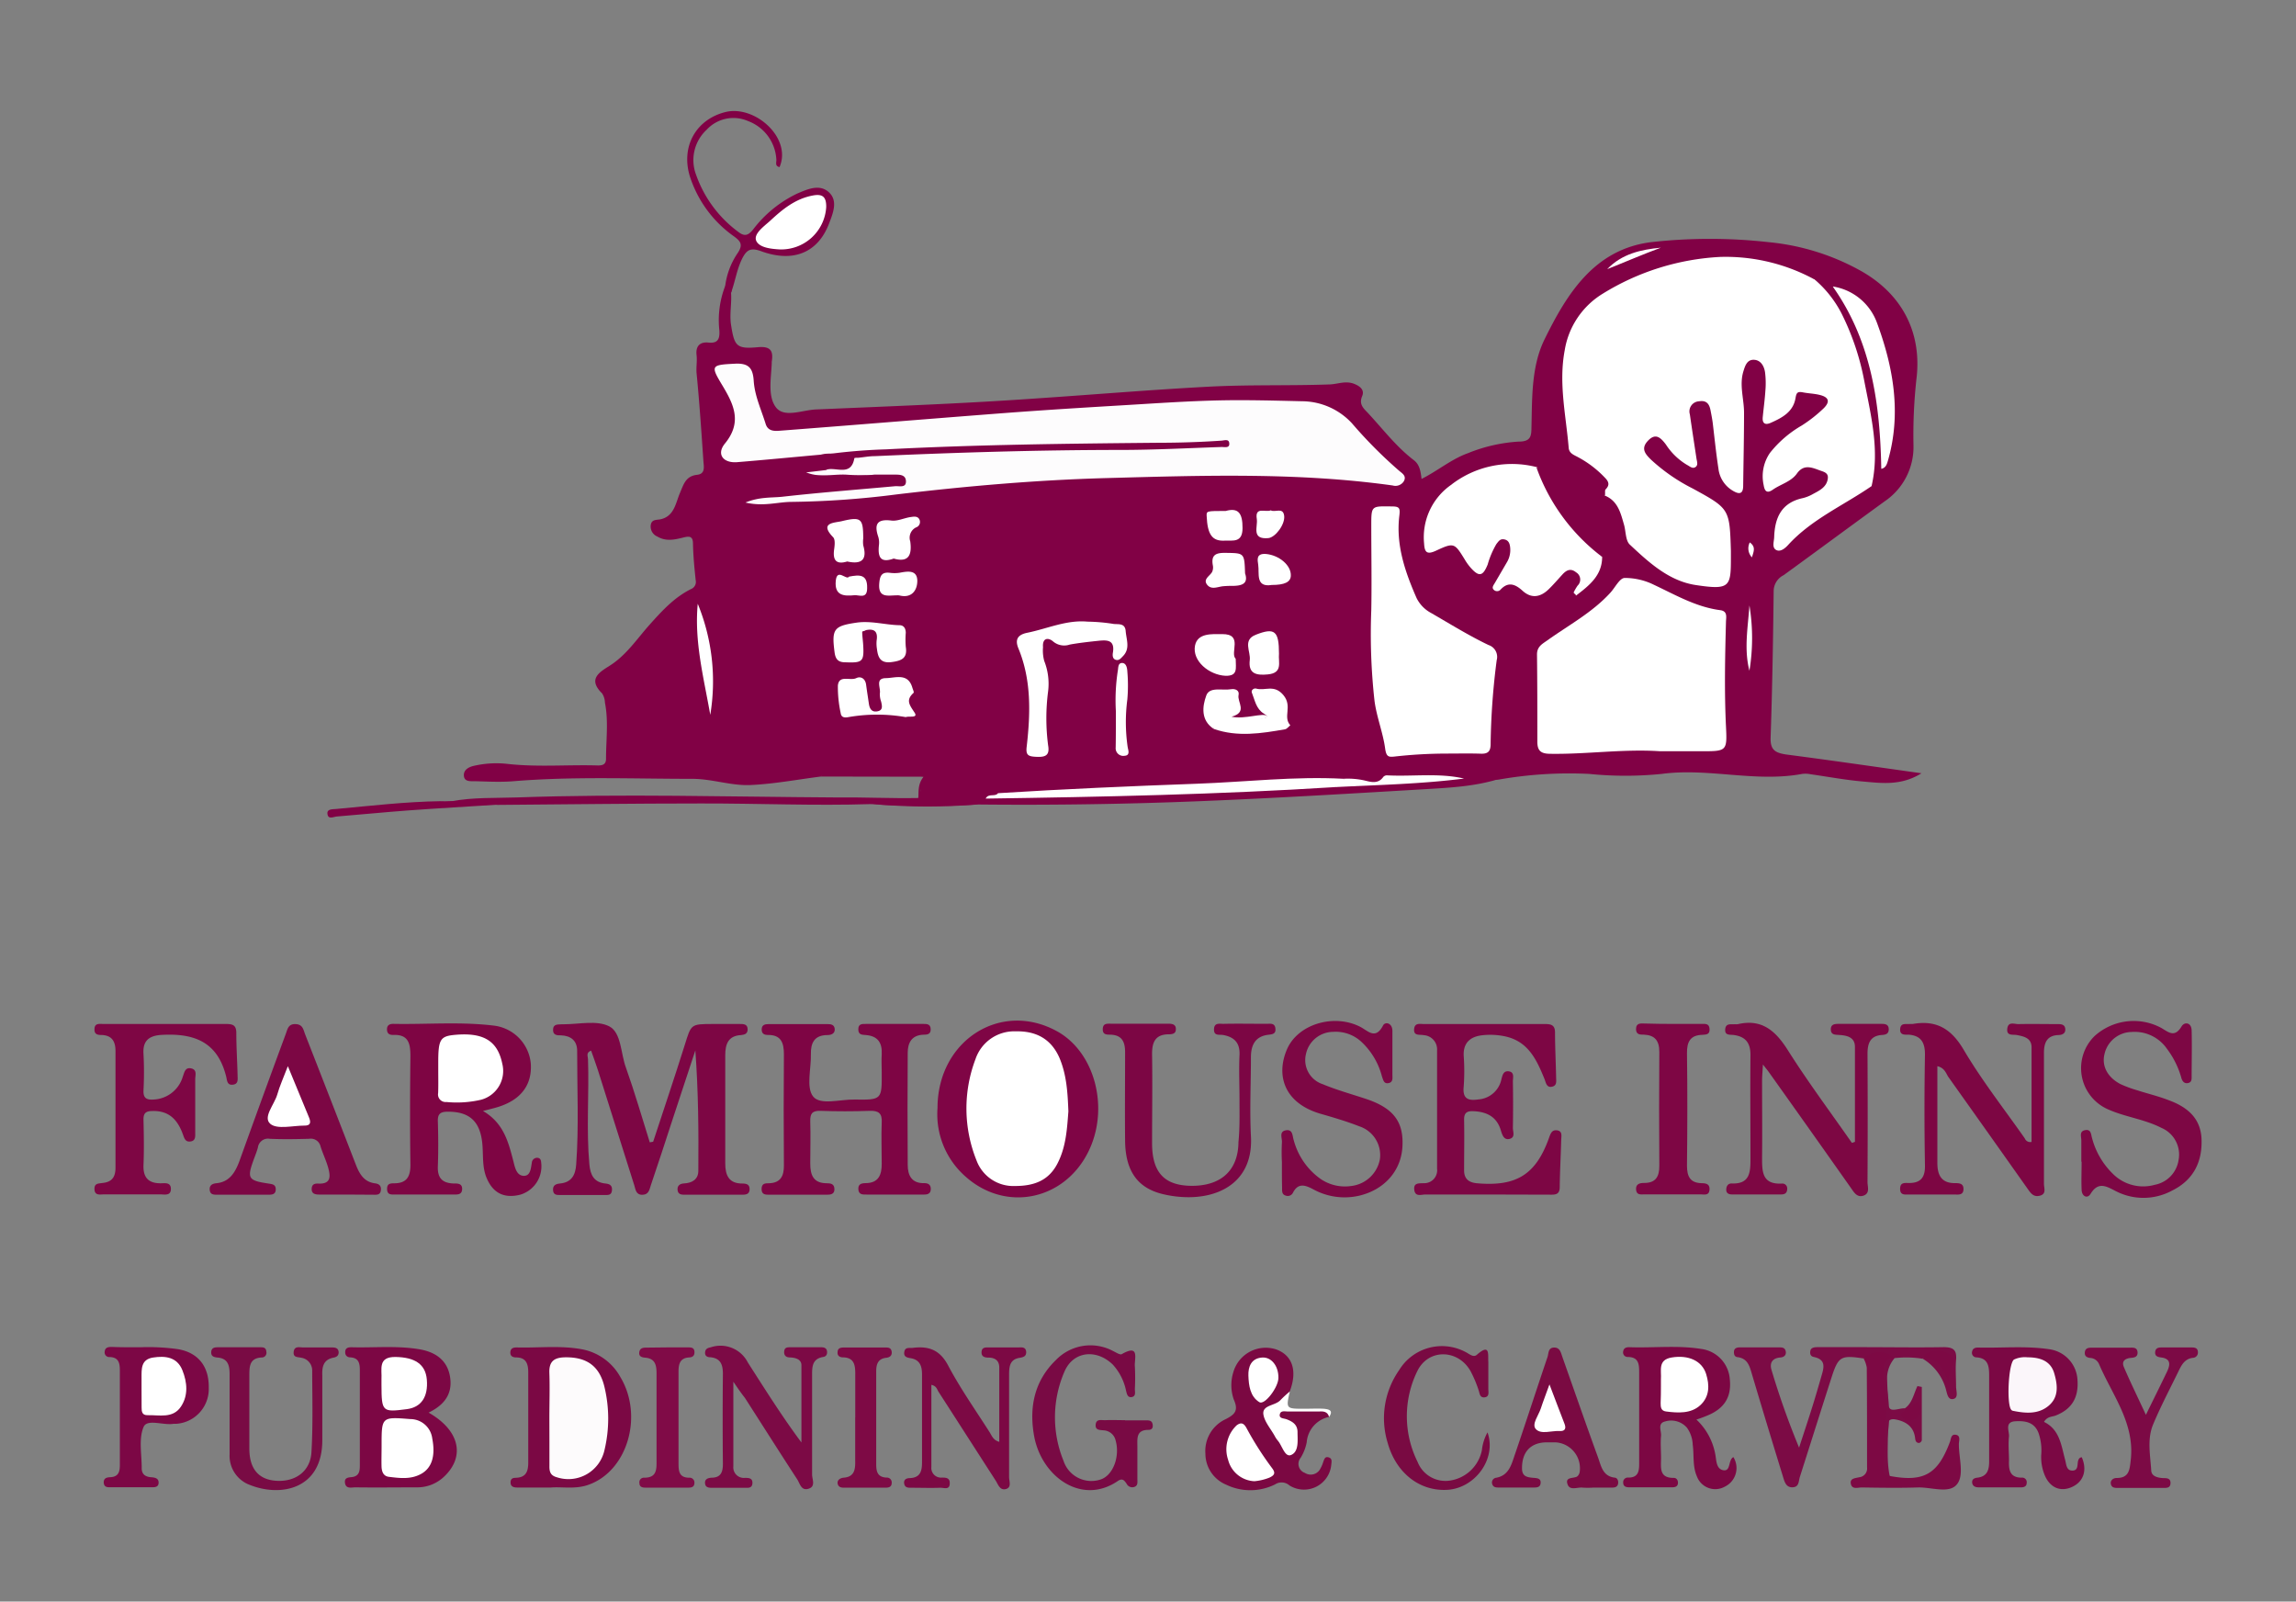 <svg id="Layer_1" data-name="Layer 1" xmlns="http://www.w3.org/2000/svg" viewBox="0 0 400 278.97">
  <rect x="0" y="0" width="400" height="278.97" fill="#808080" stroke="none"/>
  <defs>
    <style>
      .cls-1 {
        fill: #810145;
      }

      .cls-2 {
        fill: #7d0644;
      }

      .cls-3 {
        fill: #7e0544;
      }

      .cls-4 {
        fill: #7e0543;
      }

      .cls-5 {
        fill: #7d0643;
      }

      .cls-6 {
        fill: #7d0743;
      }

      .cls-7 {
        fill: #7e0644;
      }

      .cls-8 {
        fill: #7f0545;
      }

      .cls-9 {
        fill: #7d0744;
      }

      .cls-10 {
        fill: #7c0744;
      }

      .cls-11 {
        fill: #7c0644;
      }

      .cls-12 {
        fill: #7c0743;
      }

      .cls-13 {
        fill: #7b0844;
      }

      .cls-14 {
        fill: #7b0842;
      }

      .cls-15 {
        fill: #7c0a45;
      }

      .cls-16 {
        fill: #7c0944;
      }

      .cls-17 {
        fill: #7c0b45;
      }

      .cls-18 {
        fill: #790a44;
      }

      .cls-19 {
        fill: #7c0745;
      }

      .cls-20 {
        fill: #790b44;
      }

      .cls-21 {
        fill: #7a0a42;
      }

      .cls-22 {
        fill: #790a42;
      }

      .cls-23 {
        fill: #7d0944;
      }

      .cls-24 {
        fill: #800b47;
      }

      .cls-25 {
        fill: #7e0a45;
      }

      .cls-26 {
        fill: #fff;
      }

      .cls-27 {
        fill: #fdfcfd;
      }

      .cls-28 {
        fill: #fbf6fa;
      }

      .cls-29 {
        fill: #fdfbfc;
      }
    </style>
  </defs>
  <g>
    <path class="cls-1" d="M143,135.26c-4.1.52-8.18,1.3-12.3,1.48-3.37.14-6.69-1.09-10.13-1.08-10.36,0-20.71-.44-31.06.41-2.27.19-4.57.06-6.85,0-.77,0-1.83.11-1.85-1.06,0-.95.85-1.39,1.64-1.59a17.45,17.45,0,0,1,6.07-.35c5.21.57,10.44.1,15.65.26.87,0,1.42-.21,1.41-1.2,0-3.25.45-6.5-.19-9.74a3.16,3.16,0,0,0-.49-1.61c-2.53-2.48-.54-3.66,1.34-4.84,2.89-1.83,4.73-4.67,6.95-7.15s4.28-4.72,7.18-6.18a1.33,1.33,0,0,0,.83-1.54c-.22-2.1-.43-4.21-.47-6.33,0-1.38-.62-1.38-1.7-1.11-1.49.37-3,.72-4.5-.17a1.89,1.89,0,0,1-1.16-2c.15-1,.94-.87,1.66-1,2.45-.51,2.68-2.86,3.43-4.6.65-1.52,1-2.94,3-3.16,1.43-.16,1.16-1.38,1.09-2.3-.35-5.12-.69-10.24-1.19-15.34-.1-1.07.11-2.1,0-3.15-.2-1.54.49-2.4,2.07-2.24s2-.56,1.89-2.14a16.49,16.49,0,0,1,1-7.67c.23-.34.57-.73.94-.4s.26,1,.1,1.55c.14,1.86-.29,3.69,0,5.59.58,3.66.92,4.22,4.63,3.88,2.24-.21,2.77.59,2.46,2.53a1.94,1.94,0,0,0,0,.24c-.1,2.62-.73,5.71.7,7.66s4.6.51,7,.41c12.61-.54,25.22-1,37.81-1.88,10.23-.68,20.44-1.55,30.69-2.09,7-.37,14-.14,21-.39,1.42-.05,2.76-.69,4.27-.1,1.12.44,1.82,1.12,1.39,2.14-.59,1.42.2,2.09,1,2.93,2.61,2.8,4.93,5.88,8,8.22,1,.77,1.18,1.88,1.35,3.27,2.85-1.43,5.2-3.46,8.12-4.5a27.83,27.83,0,0,1,8.77-2c2.22,0,2.23-1,2.26-2.64.11-5.13,0-10.49,2.24-15.1,3.92-8,8.7-15.75,18.59-17a91.66,91.66,0,0,1,20.48,0,40.89,40.89,0,0,1,15.54,4.71c7.52,4,11.27,10.83,10.2,19.25a89.69,89.69,0,0,0-.5,11.46,11.43,11.43,0,0,1-5.06,9.75c-5.86,4.26-11.7,8.57-17.57,12.84A3.11,3.11,0,0,0,309,103c-.1,8.47-.24,17-.53,25.42-.08,2.16.73,2.7,2.71,3,7.7,1,15.38,2.12,23.57,3.27-3.61,2.24-7,1.71-10.37,1.42-3-.27-6-.83-8.94-1.25a4.49,4.49,0,0,0-1.46-.06c-8.16,1.52-16.32-1.09-24.48,0a62.91,62.91,0,0,1-12.65,0,70.88,70.88,0,0,0-15.8,1c-2.12,0-4.15,1.06-6.32.55-4.84-.55-9.68-.91-14.46.33-2.15.56-4.19-.6-6.3-.23-11.88-.43-23.7.92-35.56,1.22a135.85,135.85,0,0,0-15.3.82,69.5,69.5,0,0,1-9.18.41,14.06,14.06,0,0,0-5.45,1c-2.23.79-4.67.28-7,.25-.76,0-1.09-.49-1.14-1.28a4.1,4.1,0,0,1,1.16-3.44,12.22,12.22,0,0,0-4.43-.35c-3.9,0-7.81,0-11.72,0C144.57,134.94,143.71,134.58,143,135.26Z"/>
    <path class="cls-2" d="M113.79,198.87c1.84-5.62,3.74-11.23,5.51-16.87,1.13-3.61,1-3.63,4.91-3.64h4.65c.67,0,1.38,0,1.39.93,0,.74-.47.93-1.12,1-2.27.11-2.78,1.58-2.78,3.52q0,9.42,0,18.84c0,2.11.67,3.52,3,3.5.77,0,1.29.2,1.24,1.08s-.8.87-1.43.87h-9.79c-.58,0-1.21,0-1.32-.76s.33-1.17,1.13-1.21c1.39-.07,2.47-.7,2.48-2.17.06-7,0-13.93-.52-21q-2,6.06-4,12.13c-1.24,3.79-2.46,7.58-3.75,11.35-.24.69-.32,1.65-1.47,1.67s-1.19-.93-1.42-1.66c-2.12-6.68-4.21-13.36-6.32-20-.37-1.15-.79-2.29-1.2-3.45-.94.35-.55,1-.54,1.48.21,6.11-.32,12.23.24,18.34.17,1.88.83,3.14,2.82,3.33.81.08,1.2.4,1.11,1.23s-.68.77-1.27.77H97.58c-.59,0-1.16,0-1.23-.82s.42-1.11,1.17-1.18c2-.18,2.73-1.41,2.86-3.3.48-6.6.16-13.2.17-19.8,0-1.78-1.08-2.64-2.81-2.71-.66,0-1.39,0-1.39-.93,0-1.13.88-.93,1.59-1h.24c2.69,0,5.79-.74,7.94.35s2,4.72,2.93,7.21c1.52,4.27,2.78,8.64,4.15,13Z"/>
    <path class="cls-3" d="M155.88,208.07H151c-.65,0-1.38.06-1.46-.87s.49-1.11,1.24-1.12c2.29,0,2.85-1.46,2.83-3.43,0-2.36-.1-4.74,0-7.09.1-1.67-.56-2.12-2.11-2.07q-4.29.15-8.57,0c-1.46-.05-1.81.52-1.77,1.85.08,2.45,0,4.9,0,7.34,0,2,.55,3.4,2.83,3.42.71,0,1.35.08,1.38,1s-.67,1-1.34,1l-10,0c-.67,0-1.36,0-1.35-1s.63-1,1.34-1c2-.08,2.56-1.3,2.55-3.12q-.08-9.68,0-19.34c0-2-.49-3.4-2.8-3.37-.69,0-1.09-.26-1.07-1s.55-.89,1.17-.89h10.28c.6,0,1.19.07,1.27.83s-.53,1.08-1.26,1.08c-2.25,0-2.94,1.33-2.89,3.34.06,2.52-.86,5.79.39,7.36s4.72.48,7.22.53c4.76.08,4.76,0,4.73-4.72,0-1.06-.07-2.12,0-3.18.1-2-.69-3.15-2.71-3.33-.68-.06-1.37,0-1.37-1s.69-.94,1.38-.94h9.79c.64,0,1.4-.07,1.44.88s-.62,1-1.31,1c-2,.09-2.68,1.4-2.69,3.12q-.07,9.8,0,19.58c0,1.78.69,3.22,2.88,3.15.66,0,1.13.24,1.14,1,0,.93-.65,1-1.34,1Z"/>
    <path class="cls-4" d="M84.14,193.51c3.61,2.1,4.43,5.42,5.29,8.72.28,1.09.53,2.55,1.84,2.58,1.15,0,1.21-1.3,1.38-2.27a.92.92,0,0,1,1-.87c.64.07.61.63.66,1.12a5.14,5.14,0,0,1-3.74,5.32c-2.75.66-4.65-.3-5.75-2.83-.88-2-.58-4.17-.81-6.26-.42-3.76-2.28-5.4-6-5.38-1.21,0-1.78.32-1.73,1.66.08,2.61.1,5.23,0,7.84-.08,2,.73,2.91,2.67,3,.74,0,1.6-.05,1.56,1s-.94.92-1.64.92q-5,0-10,0c-.64,0-1.38.12-1.43-.87s.48-1.08,1.23-1.08c2.25,0,2.86-1.24,2.83-3.33-.09-6.28-.07-12.56,0-18.85,0-2.15-.33-3.78-3-3.66-.69,0-1.08-.25-1.08-1s.52-.94,1.14-.93c5.79.11,11.6-.4,17.36.29a7.33,7.33,0,0,1,6.55,6.59c.26,3.69-1.65,6.29-5.59,7.56C86.18,193,85.4,193.19,84.14,193.51Z"/>
    <path class="cls-2" d="M258.87,208.06c-3.51,0-7,0-10.54,0-.71,0-1.78.47-1.94-.81s.84-1.11,1.63-1.16a2.25,2.25,0,0,0,2.34-2.54c0-6.86,0-13.72,0-20.58a2.48,2.48,0,0,0-2.31-2.66c-.73-.16-1.84.2-1.68-1.14.14-1.08,1.09-.79,1.76-.8,7,0,14,0,21.07,0,1,0,1.7.16,1.71,1.44,0,2.61.14,5.22.19,7.82,0,.63.19,1.43-.66,1.64-1,.26-1.11-.68-1.37-1.34-1.38-3.38-2.86-6.62-7-7.44a12.45,12.45,0,0,0-3.89-.16c-2,.24-3.28,1.28-3.18,3.55a37.28,37.28,0,0,1,0,5.39c-.22,2.14.78,2.49,2.56,2.23a4.41,4.41,0,0,0,4-3.47c.18-.69.33-1.58,1.33-1.42s.67,1.15.68,1.79q.07,4,0,8.08c0,.66.45,1.62-.55,1.89s-1.3-.66-1.54-1.45c-.7-2.4-2.45-3.27-4.8-3.37-1.14-.05-1.63.3-1.61,1.5.06,2.94,0,5.87,0,8.81,0,1.5.83,2.13,2.31,2.25,6.81.58,10.21-1.53,12.49-7.93.28-.78.5-1.43,1.43-1.29s.71,1,.69,1.58c-.07,2.76-.23,5.53-.26,8.3,0,1.37-.84,1.33-1.79,1.32Z"/>
    <path class="cls-5" d="M337.52,185.71c0,5.76,0,11.3,0,16.85,0,2.07.67,3.51,3,3.52.76,0,1.59,0,1.55,1.09s-1,.89-1.66.89h-7.83c-.71,0-1.56.17-1.55-1s.84-1,1.56-1c2.05,0,2.81-1,2.77-3.06q-.17-9.66,0-19.33c0-2.11-.7-3.27-2.82-3.45-.72,0-1.59.11-1.5-1s1-.79,1.68-.86c.16,0,.33,0,.49,0,4.06-.71,6.68.75,8.87,4.45,3.18,5.39,7.08,10.35,10.68,15.49a1,1,0,0,0,1.17.6c0-5.47,0-11,0-16.47,0-1.61-1.3-1.9-2.53-2.14-.74-.14-1.85.2-1.7-1.11s1.24-.79,1.95-.8c2.29-.05,4.57,0,6.86,0,.59,0,1.2.06,1.29.8s-.41,1.09-1.2,1.11c-2,.07-2.52,1.35-2.51,3.15q0,11.39,0,22.77c0,.72.47,1.74-.68,2.05s-1.62-.43-2.17-1.2q-6.92-9.79-13.86-19.55C339,186.86,338.73,186,337.52,185.71Z"/>
    <path class="cls-6" d="M323.16,198.89c0-5.51,0-11,0-16.54,0-1.72-1.42-2-2.79-2.08-.66-.05-1.38,0-1.41-.93s.66-1,1.35-1h7.35c.65,0,1.37,0,1.39.93,0,.75-.44.94-1.1,1-2.15.11-2.61,1.47-2.6,3.35q.06,11.13,0,22.27c0,.82.47,1.95-.68,2.36s-1.69-.59-2.26-1.4q-7.12-10.1-14.28-20.15c-.22-.31-.47-.6-1-1.28-.07,1.2-.14,2-.15,2.72,0,4.49.05,9,0,13.47,0,2.48,0,4.72,3.44,4.55a.84.84,0,0,1,.94.89c0,.71-.36,1-1.05,1l-8.57,0c-.54,0-1-.19-1-.81s.28-1.13,1-1.1c3.14.11,3.22-2,3.22-4.28,0-6-.06-12.08,0-18.12,0-2.15-.92-3.19-2.91-3.46-.72-.09-1.58.1-1.49-1s1-.82,1.68-.88a4,4,0,0,0,.49,0c4.24-1,6.64,1.18,8.79,4.6,3.48,5.5,7.38,10.72,11.11,16.07Z"/>
    <path class="cls-7" d="M28.86,178.36c3.51,0,7,0,10.52,0,1.17,0,1.8.2,1.79,1.59,0,2.44.16,4.87.22,7.31,0,.7.21,1.59-.89,1.68-.94.07-.94-.75-1.08-1.35-1.41-5.75-5.1-7.68-11.23-7.33-2.09.11-3.36.91-3.19,3.31a61.33,61.33,0,0,1,0,6.36c-.06,1.36.54,1.67,1.76,1.59a5.55,5.55,0,0,0,5.07-3.94c.28-.72.39-1.77,1.54-1.47,1,.26.64,1.2.64,1.88,0,3.09,0,6.19,0,9.29,0,.64.1,1.4-.8,1.54s-1.09-.52-1.32-1.16c-.89-2.51-2.35-4.22-5.32-4.14-1.14,0-1.6.35-1.57,1.54.06,2.61.11,5.22,0,7.83-.09,2.17.8,3.2,2.95,3.22.77,0,1.83-.23,1.82,1s-1.12.93-1.86.93c-3.26,0-6.52,0-9.78,0-.68,0-1.61.26-1.67-.87s.75-1,1.5-1.13c1.57-.18,2.17-1.07,2.16-2.67,0-6.77,0-13.53,0-20.3,0-1.63-.58-2.69-2.33-2.79-.69,0-1.37-.05-1.33-1,0-1.14.91-.92,1.62-.92C21.69,178.35,25.27,178.36,28.86,178.36Z"/>
    <path class="cls-8" d="M163.33,193c0-11.74,11-18.81,20.86-13.35,6.67,3.71,9.17,13.62,5.32,21.15-4.23,8.28-14.28,10.34-21.23,4.2A14.45,14.45,0,0,1,163.33,193Z"/>
    <path class="cls-9" d="M362.6,202.32c0-1.22,0-2.45,0-3.67,0-.66-.41-1.6.67-1.8s1,.78,1.21,1.43a13.48,13.48,0,0,0,3.68,6.24,7.45,7.45,0,0,0,7.24,1.85,5.16,5.16,0,0,0,4.14-4.3,5.05,5.05,0,0,0-3-5.62c-3-1.54-6.4-1.89-9.44-3.29a7.83,7.83,0,0,1-2.2-12.69,10.15,10.15,0,0,1,11.6-1.44c1.26.72,2.33,1.8,3.56-.24.51-.86,1.72-.71,1.76.68.07,2.69,0,5.39,0,8.08,0,.5,0,1-.69,1.11s-1-.47-1.13-1a15.11,15.11,0,0,0-2.5-5,6.84,6.84,0,0,0-6.13-2.91,4.93,4.93,0,0,0-4.74,3.88c-.49,2.05.52,4,2.75,5.18a20.34,20.34,0,0,0,3,1.11c1.78.58,3.6,1,5.35,1.68,3.19,1.15,5.65,3.05,5.81,6.77.17,4-1.41,7.17-5.11,9a10.49,10.49,0,0,1-9.87.08c-1.56-.8-3-1.72-4.35.5-.54.89-1.51.47-1.56-.7-.07-1.63,0-3.26,0-4.89Z"/>
    <path class="cls-9" d="M223.33,202.44a32.49,32.49,0,0,1,0-3.42c.08-.77-.61-2,.82-2.16,1.12-.1,1,1.06,1.25,1.78a12.08,12.08,0,0,0,4.64,6.69,7.5,7.5,0,0,0,5.36,1.25,5.75,5.75,0,0,0,5-4.66,5.28,5.28,0,0,0-3.6-5.74c-2.2-.86-4.47-1.53-6.74-2.18-6.24-1.82-7.83-6.58-5.86-11.2,1.88-4.43,8.24-6.32,12.84-3.91,1.34.71,2.6,2.24,3.91-.27.38-.73,1.66-.44,1.63,1,0,2.53,0,5.06,0,7.59,0,.54.14,1.24-.6,1.43-.92.23-1-.57-1.23-1.17a12.52,12.52,0,0,0-3.57-6,6.57,6.57,0,0,0-4.94-1.74,4.88,4.88,0,0,0-4.72,3.86,4.42,4.42,0,0,0,2.93,5.26c2.4,1,4.93,1.7,7.41,2.52,4.88,1.6,6.74,4,6.46,8.45-.27,4.24-3.25,7.46-7.58,8.46a11.33,11.33,0,0,1-8-1.15c-1.36-.71-2.58-1.14-3.48.61a1,1,0,0,1-1.24.52c-.73-.19-.66-.82-.66-1.39C223.32,205.38,223.33,203.91,223.33,202.44Z"/>
    <path class="cls-10" d="M60.24,208.07H55.59c-.74,0-1.32-.17-1.29-1s.56-.94,1.18-.91c2.25.1,2.09-1.33,1.69-2.78-.35-1.25-.93-2.43-1.32-3.67a1.74,1.74,0,0,0-2-1.35c-2.28.06-4.57.1-6.84,0a1.77,1.77,0,0,0-2.08,1.52c-.19.71-.47,1.39-.72,2.07-1.2,3.29-1,3.67,2.53,4.2.69.11,1.32.14,1.3,1.05s-.75.9-1.4.9H37.83c-.58,0-1.19,0-1.29-.79s.37-1.14,1.15-1.21c2.3-.23,3.26-1.86,4-3.8q4-11.12,8.1-22.22c.3-.8.41-1.75,1.7-1.7s1.36,1,1.67,1.79q4.41,11.26,8.78,22.55c.64,1.67,1.41,3.15,3.42,3.4.68.09,1.05.42,1,1.11-.06,1-.79.87-1.44.87Z"/>
    <path class="cls-11" d="M215.94,191.64c0-2.6-.12-5.22,0-7.82.12-2.17-.9-3.18-2.84-3.54-.67-.12-1.61.21-1.6-.95,0-1.35,1.11-.94,1.82-1,2.45-.05,4.9,0,7.34,0,.62,0,1.4-.18,1.53.76s-.42,1.06-1.17,1.14c-2.35.26-3.09,1.82-3.09,3.94,0,4.57-.23,9.15,0,13.7.44,7.56-4.92,10.63-10.77,10.66a19.2,19.2,0,0,1-4.59-.54c-4.41-1.06-6.51-4.05-6.56-9.3s0-10.27,0-15.41c0-1.88-.59-3-2.57-3.06-.68,0-1.36,0-1.32-1s.75-.91,1.42-.91h10c.71,0,1.36.13,1.31,1,0,.75-.63.84-1.24.85-2.39,0-2.93,1.44-2.9,3.56.08,5.13,0,10.27,0,15.41s2.18,7.4,6.94,7.42c5.13,0,8.08-2.74,8.11-7.65C216,196.54,215.94,194.09,215.94,191.64Z"/>
    <path class="cls-10" d="M74.67,246.05c5.45,3.11,6.41,7.68,2.66,11.19a6.74,6.74,0,0,1-4.66,1.83c-3.58,0-7.17.05-10.75,0-.68,0-1.63.31-1.81-.72s.65-1,1.3-1.08c1.17-.2,1.28-1.05,1.28-2q0-8.31,0-16.62c0-1.18-.19-2.12-1.63-2.22-.53,0-.94-.31-.92-.92,0-.8.63-.86,1.21-.84,3.9.1,7.84-.31,11.71.35,2.51.42,4.66,1.65,5.27,4.41C79,242.54,77.6,244.64,74.67,246.05Z"/>
    <path class="cls-12" d="M295.54,247.26a11,11,0,0,1,3.28,6c.22,1.08.13,2.63,1.44,2.83s.78-1.77,1.72-2.29a3.6,3.6,0,0,1-1.51,5.16,3.41,3.41,0,0,1-4.84-1.79c-.78-1.76-.48-3.69-.73-5.53a5.43,5.43,0,0,0-1-2.95,3.64,3.64,0,0,0-3.8-1.1c-1.4.32-.64,1.64-.72,2.5-.12,1.29,0,2.61,0,3.91,0,1.62-.37,3.46,2.22,3.42.44,0,.71.34.73.82,0,.66-.44.81-.95.82-2.53,0-5.06,0-7.59,0-.54,0-1-.17-1-.79a.8.8,0,0,1,.9-.9c1.89,0,1.89-1.35,1.88-2.74q0-7.71,0-15.41c0-1.49,0-2.85-2-2.86a.79.79,0,0,1-.78-1c.1-.6.59-.72,1.11-.7,4.15.15,8.33-.37,12.46.3a5.72,5.72,0,0,1,5,5.29c.32,3.05-.92,5.07-3.88,6.3C296.89,246.79,296.37,247,295.54,247.26Z"/>
    <path class="cls-13" d="M356.1,247.67c2.74,1.33,3,4.09,3.69,6.65.2.75.2,1.84,1.25,1.83s.83-1,1-1.71c.1-.33.26-.58.64-.61,1,2.31.29,4.39-1.93,5.27-2,.78-3.76-.12-4.6-2.33a8.31,8.31,0,0,1-.54-3.35,9.22,9.22,0,0,0-.48-3.86c-.76-1.92-2.4-2.09-4.05-2-1.91.13-1,1.72-1.08,2.67-.15,1.37,0,2.77,0,4.15-.06,1.62.12,3,2.2,3a.79.79,0,0,1,.88.92c0,.64-.52.77-1,.77l-7.34,0c-.53,0-1-.14-1.14-.7-.15-.78.45-.95,1-1,1.69-.26,1.94-1.44,1.94-2.87q0-7.47,0-14.93c0-1.61-.18-3-2.19-3.14a.79.79,0,0,1-.78-1c.1-.59.58-.73,1.11-.71,4.15.1,8.33-.33,12.45.31a5.68,5.68,0,0,1,4.79,5.17c.27,3.2-.95,5.24-3.79,6.36C357.49,246.8,356.65,246.71,356.1,247.67Z"/>
    <path class="cls-14" d="M231.54,246.8a4.91,4.91,0,0,0-3.89,4.42,8,8,0,0,1-1.06,2.71,1.66,1.66,0,0,0,.74,2.62,1.88,1.88,0,0,0,2.72-.78,5.64,5.64,0,0,0,.48-1.13c.17-.45.29-1,.95-.79s.49.77.45,1.26a4.77,4.77,0,0,1-7.28,3.63,2.07,2.07,0,0,0-2.52-.18,9.68,9.68,0,0,1-8.5.05A5.86,5.86,0,0,1,210,253.2a6.1,6.1,0,0,1,3.52-6c1.62-.83,2.29-1.5,1.42-3.44a7.59,7.59,0,0,1-.05-4.83,5.87,5.87,0,0,1,7.37-3.91c2.9,1,3.81,3.74,2.44,7.32a6.38,6.38,0,0,1-2.62,2.82c-1.14.54-1.24,1.34-.7,2.41a29.07,29.07,0,0,0,2.38,4c.24.33.5.74,1,.62s.56-.56.65-1a2.67,2.67,0,0,0-1.64-3.39c-.68-.31-1.38-.8-1.09-1.67s1.14-.65,1.88-.6c1.79.13,3.59,0,5.38.06C230.68,245.67,231.68,245.47,231.54,246.8Z"/>
    <path class="cls-13" d="M96,259.1c-2.29,0-4.08,0-5.88,0-.63,0-1.18-.15-1.17-.9s.49-.78,1-.8c1.74-.08,2.08-1.19,2.08-2.67,0-5.22,0-10.44,0-15.66,0-1.44-.32-2.63-2.12-2.63-.55,0-1-.21-1-.82,0-.8.54-.93,1.15-.92,3.83.1,7.69-.39,11.47.35a9.68,9.68,0,0,1,6.52,4.76c4.1,6.78,1.28,16.43-5.55,18.82C100.23,259.44,97.84,258.94,96,259.1Z"/>
    <path class="cls-15" d="M127.76,240.67c0,5.38,0,10.07,0,14.75a1.83,1.83,0,0,0,2,2c.65,0,1.41,0,1.32,1-.08.82-.76.73-1.31.73-1.87,0-3.75,0-5.63,0-.58,0-1.23,0-1.31-.76s.5-.95,1.11-1c1.66,0,2-1,2-2.42q-.08-7.83,0-15.66c0-1.62-.4-2.72-2.17-2.9-.55,0-1-.23-.93-.87s.47-.75,1-.87a5.34,5.34,0,0,1,6.45,2.66c3,4.67,5.91,9.33,9.33,13.92,0-4.48,0-9,0-13.45,0-1.06-1.07-1.32-2-1.36-.69,0-1.08-.36-1-1.08s.61-.69,1.11-.69l5.38,0c.44,0,.85.13.95.59s0,1-.65,1.1c-2,.33-1.93,1.84-1.93,3.36,0,5.71,0,11.42,0,17.13,0,.84.71,2.13-.72,2.49-1.19.3-1.41-.94-1.85-1.63-3.07-4.71-6.08-9.46-9.12-14.2C129.21,242.77,128.66,242,127.76,240.67Z"/>
    <path class="cls-16" d="M174.09,251.14c0-4.37,0-8.65,0-12.93,0-1.2-.71-1.73-1.88-1.74-.59,0-1.21-.12-1.21-.89,0-1,.78-.88,1.42-.88q2.44,0,4.89,0c.62,0,1.41-.18,1.47.81,0,.78-.52.88-1.13,1-1.74.25-1.85,1.56-1.85,2.93,0,6,0,11.91,0,17.86,0,.72.5,1.83-.62,2.08-1,.22-1.29-.82-1.72-1.49-3.31-5.13-6.6-10.27-9.92-15.41-.29-.44-.38-1.09-1.28-1.26,0,4.79,0,9.55,0,14.3a1.68,1.68,0,0,0,1.82,1.85c.65,0,1.42,0,1.38,1,0,1.22-1,.75-1.66.77-1.63.06-3.26,0-4.89,0-.56,0-1.23.07-1.38-.68s.38-1,1-1c1.94-.09,2.11-1.41,2.1-2.91,0-5.06,0-10.11,0-15.17,0-1.51-.43-2.55-2-2.81-.6-.1-1.18-.23-1.1-1,.1-1,.89-.73,1.5-.8,2.7-.33,4.66.3,6.11,3,2.11,4,4.76,7.77,7.22,11.62C172.76,250,173,250.85,174.09,251.14Z"/>
    <path class="cls-17" d="M334.89,236.66a18,18,0,0,0-4.81-.1,10.45,10.45,0,0,0-5.41.06c-4-.6-4.41-.37-5.63,3.44-1.84,5.73-3.65,11.47-5.48,17.21-.23.74-.11,1.75-1.27,1.79s-1.4-1-1.65-1.8q-2.73-8.85-5.37-17.72c-.43-1.42-.7-2.92-2.57-3.15-.51-.06-.63-.46-.62-.89,0-.63.45-.81,1-.81,2.28,0,4.57,0,6.85,0,.49,0,1,0,1.16.63s-.21,1.08-.92,1.13c-1.4.11-1.92.95-1.54,2.18a138.54,138.54,0,0,0,4.8,13.52c.75-2.32,1.53-4.64,2.27-7,.56-1.78,1.08-3.58,1.6-5.38.42-1.45.94-2.95-1.31-3.41-.62-.12-.71-.64-.58-1.14s.71-.57,1.19-.57h7.82c4.73,0,9.46.08,14.19,0,1.76,0,2.31.54,2.17,2.23-.13,1.54,0,3.1,0,4.64,0,.76.47,1.95-.49,2.16s-1.08-1-1.3-1.75a9,9,0,0,0-4.06-5.29c2.52-1.5,3.08,1,4.52,2.11-.19-.77.55-1.89-.4-2.23C337.71,236.06,336.21,235.54,334.89,236.66Z"/>
    <path class="cls-18" d="M196,247.4h3.67c.5,0,1,0,1.13.66s-.13,1-.74,1c-2.16,0-1.91,1.54-1.91,2.92,0,1.88,0,3.75,0,5.63,0,.55.14,1.21-.61,1.41a1.09,1.09,0,0,1-1.25-.55c-.38-.56-.71-1.07-1.54-.51-6.37,4.34-13.32-.83-14.59-7.83-.89-4.94,0-9.59,3.82-13.26a8.35,8.35,0,0,1,9.91-1.56c.51.24,1.23.73,1.54.56,3.21-1.85,2.16.87,2.28,2.14a36.43,36.43,0,0,1,0,3.91c0,.54.23,1.28-.54,1.42s-.86-.61-1-1.13a9.61,9.61,0,0,0-2.29-4.51c-2.85-2.78-6.93-2.39-8.46,1.27a20,20,0,0,0-.14,15.47,5.1,5.1,0,0,0,6.55,3.23c2.11-.76,3.31-4,2.53-6.77a2.26,2.26,0,0,0-2.09-1.76c-.63-.07-1.45,0-1.39-.94.07-1.13,1-.8,1.69-.83,1.14-.05,2.29,0,3.43,0Z"/>
    <path class="cls-7" d="M291.73,178.35c1.55,0,3.1,0,4.65,0,.63,0,1.38-.14,1.45.85s-.53,1-1.25,1.05c-2.1.05-2.71,1.21-2.68,3.2.09,6.53.07,13.06,0,19.59,0,1.86.53,3,2.55,3.05.87,0,1.47.2,1.37,1.2s-.91.75-1.52.75c-3.26,0-6.53,0-9.79,0-.62,0-1.39.17-1.48-.81s.6-1.19,1.42-1.18c2,0,2.64-1.1,2.63-3q-.07-9.92,0-19.83c0-1.94-.77-2.92-2.68-3-.68,0-1.36,0-1.38-.94,0-1.18.87-1,1.56-1C288.3,178.33,290,178.35,291.73,178.35Z"/>
    <path class="cls-19" d="M24.38,234.67A37.11,37.11,0,0,1,31,235c3.52.6,5.43,3,5.37,6.73A6.08,6.08,0,0,1,30.74,248c-.16,0-.33,0-.49,0-1.8.31-4.6-.91-5.23.54-.89,2.07-.32,4.78-.33,7.22,0,1,.6,1.45,1.55,1.54.65.05,1.43.12,1.39,1s-.91.74-1.5.75c-2.2,0-4.4,0-6.6,0-.63,0-1.41.14-1.46-.84,0-.79.58-.88,1.17-.91,1.44-.08,1.65-1,1.64-2.2q0-8.21,0-16.39c0-1.28-.2-2.28-1.77-2.34a.8.8,0,0,1-.87-.94c.07-.76.64-.82,1.25-.82C21.12,234.68,22.75,234.67,24.38,234.67Z"/>
    <path class="cls-20" d="M40,246.25c0-2.28,0-4.56,0-6.85,0-1.53-.26-2.79-2.11-2.94-.63-.06-1.16-.22-1.09-1s.68-.79,1.27-.79l7.1,0c.56,0,1.19-.06,1.23.78a.81.81,0,0,1-.84,1c-2.09.12-2.12,1.58-2.12,3.14,0,4.24,0,8.48,0,12.72,0,3.56,1.64,5.44,4.74,5.62,3.31.19,5.89-1.66,6.08-5,.28-4.71.14-9.44.13-14.17a2.24,2.24,0,0,0-1.88-2.26c-.59-.15-1.45,0-1.35-1,.1-1.13,1.06-.79,1.71-.8,1.63,0,3.27,0,4.9,0,.59,0,1.18.05,1.23.84,0,.61-.38.84-.91.94-1.77.35-2,1.61-1.94,3.13,0,3.75,0,7.5,0,11.25,0,8.61-7.3,9.91-12.59,7.8A5.39,5.39,0,0,1,40,253.34C40,251,40,248.62,40,246.25Z"/>
    <path class="cls-21" d="M277.47,259.12a13.92,13.92,0,0,1-1.71,0c-.91-.13-2.23.58-2.65-.54-.54-1.41,1.07-1,1.68-1.42a1.31,1.31,0,0,0,.42-.79,4.52,4.52,0,0,0-4.23-5.14h-1.47c-2.83,0-4.38,1.66-4.35,4.55,0,1.41.92,1.54,1.94,1.63.68.05,1.43.08,1.29,1-.1.73-.79.69-1.36.69h-5.87c-.49,0-1,0-1.19-.6a.83.83,0,0,1,.68-1.1c2.2-.39,2.65-2.25,3.22-3.91,1.95-5.69,3.8-11.42,5.73-17.12.21-.63.08-1.62,1.13-1.65s1.2.9,1.47,1.66c2.06,5.83,4.09,11.68,6.21,17.5.53,1.46.8,3.26,2.91,3.5.44.05.63.49.59.94-.05.62-.48.79-1,.79Z"/>
    <path class="cls-15" d="M373.85,246.44c1.4-2.86,2.56-5.19,3.68-7.52.57-1.2.69-2.25-1-2.47-.62-.08-1.16-.23-1.06-1s.73-.75,1.3-.75h4.9c.58,0,1.21,0,1.24.81a.91.91,0,0,1-.88,1c-1.45.17-2,1.3-2.53,2.4-1.5,3.07-3.1,6.1-4.41,9.25-1.05,2.55-.47,5.32-.31,8,.06,1,1.14,1.25,2.1,1.3.57,0,1.25,0,1.26.82,0,1-.78.88-1.41.89h-7.84c-.5,0-1-.05-1.14-.66s.36-1.07,1-1.07c2.21,0,2.27-1.48,2.46-3.14.73-6.43-3.21-11.28-5.51-16.67a1.78,1.78,0,0,0-1.53-1.1c-.69-.06-1.08-.4-.94-1.11s.79-.68,1.36-.68h6.36c.64,0,1.41-.12,1.45.86,0,.78-.56.86-1.16.92-1,.09-1.67.57-1.23,1.59C371.13,240.72,372.4,243.32,373.85,246.44Z"/>
    <path class="cls-22" d="M259.15,249.5c1.63,4.6-2.18,9.72-7,10s-8.95-2.92-10.41-8.23a14.6,14.6,0,0,1,2-12.6,8.74,8.74,0,0,1,11.55-3.19c.64.3,1.38,1.05,2,.5,2.37-2.09,1.91,0,2,1.27,0,1.55,0,3.1,0,4.65,0,.6.24,1.45-.75,1.5-.76,0-.74-.67-.93-1.21a20.88,20.88,0,0,0-1.42-3.37c-2.18-3.84-7.35-3.95-9.27,0a17.85,17.85,0,0,0,.05,15.82,5.21,5.21,0,0,0,5.76,3.23,6.67,6.67,0,0,0,5.44-5.28A8.13,8.13,0,0,1,259.15,249.5Z"/>
    <path class="cls-1" d="M143,135.26c.38-.77,1.1-.57,1.72-.58q7.56,0,15.12,0c1.36,0,2.63-.1,1.13,1.92-1.29,1.74-.43,3,1.8,3,2.39,0,4.78.27,7-1.14,1.16-.74,2.69-.42,4.07-.28.25.22-.56.58-.06.56,8.44-.48,16.9-.47,25.34-.91,10-.52,20-.49,30-1.35a32.52,32.52,0,0,1,3.42-.05c7,.18,13.88-.85,20.84-.95a3.23,3.23,0,0,1,1.66.15c2,1.31,4-.63,6,.08-4.15,1.28-8.46,1.49-12.74,1.75-13,.77-26,1.55-39,2.08s-25.89.72-38.84.59a168.7,168.7,0,0,1-17.85,0l-.88-.08c.27-1.29,1.28-.57,1.94-.66,2.09-.29,4.25.41,6.32-.4.06-1.2-.1-2.44.92-3.7Z"/>
    <path class="cls-23" d="M324.67,236.62a3.94,3.94,0,0,1,5.41-.06h0a2.38,2.38,0,0,0-1.45,2.56c.25,2.3.22,4.63.44,6.93s-.51,4.71-.42,7.1c.05,1.32-.57,2.78.58,3.94,5.93,1.1,8.36-.28,10.48-5.94.19-.51.17-1.31.92-1.25,1,.09.66,1,.64,1.55-.05,2.44,1,5.49-.37,7.13s-4.45.43-6.78.51c-3.26.1-6.53.05-9.79,0-.67,0-1.66.39-1.88-.61s.77-1,1.46-1.17a1.53,1.53,0,0,0,1.36-1.72c0-5.8,0-11.59-.05-17.39A5.25,5.25,0,0,0,324.67,236.62Z"/>
    <path class="cls-24" d="M116.38,234.69h3.43c.59,0,1.18,0,1.18.86,0,.59-.33.86-.91.89-1.66.09-1.88,1.2-1.87,2.57q0,7.94,0,15.89c0,1.34.1,2.48,1.85,2.49a.84.84,0,0,1,.92.9c0,.64-.41.83-1,.83h-7.58c-.56,0-1-.17-1-.78a.79.79,0,0,1,.84-.95c2.19,0,2.15-1.45,2.14-3,0-5.05,0-10.11,0-15.16,0-1.48-.25-2.61-2-2.75-.66-.05-1.13-.27-1-1s.73-.75,1.31-.75Z"/>
    <path class="cls-25" d="M149,246.87V239.3c0-1.48-.16-2.84-2.14-2.87-.54,0-1-.27-.94-.87,0-.82.62-.85,1.2-.85,2.36,0,4.72,0,7.08,0,.5,0,1,0,1.13.65s-.21,1.06-.92,1.14c-1.46.16-1.77,1.12-1.76,2.43,0,5.37,0,10.74,0,16.11,0,1.32.25,2.25,1.78,2.33a.84.84,0,0,1,.92.9c0,.8-.59.86-1.18.86h-7.09c-.5,0-1-.07-1.14-.67s.36-1,1-1.07c1.92-.13,2.08-1.43,2.05-2.94,0-2.52,0-5.05,0-7.57Z"/>
    <path class="cls-1" d="M127.33,51.06c-.28-.44.32-1.68-1-1.15A13.09,13.09,0,0,1,128.57,44c.91-1.41.44-2-.73-2.85a20.41,20.41,0,0,1-7.67-10.48c-1.56-5.17,1.09-9.87,6.2-11.15S138,24,135.81,29.1c-.88-.18-.5-.86-.56-1.36a7.59,7.59,0,0,0-4.94-6.66,6.34,6.34,0,0,0-7.2,1.52,7.2,7.2,0,0,0-1.82,7.9,21,21,0,0,0,7.32,9.88c1.12.88,1.75.61,2.57-.38a21,21,0,0,1,7.7-6.28c1.8-.77,3.9-1.73,5.53-.23s.69,3.7,0,5.51c-1.94,5-6.19,6.8-11.8,4.76-1.77-.65-2.51-.31-3.31,1.28C128.33,47,128.08,49.09,127.33,51.06Z"/>
    <path class="cls-1" d="M160,139c-1.11,1.23-2.56.38-3.83.6-1.46.25-3-.44-4.43.46-9.86.31-19.72-.13-29.59-.11-11.82,0-23.64.16-35.46.25l-.44-.06c-1.79-.09-3.58,0-5.38,0-.78,0-1.66.21-2.27-.56,3.79-.73,7.64-.55,11.44-.68,18.51-.66,37-.11,55.55,0C150.41,138.84,155.21,139.09,160,139Z"/>
    <path class="cls-17" d="M329.22,257.09c-1.23,0-1.17-.95-1.08-1.74.32-2.92.11-5.86.47-8.82.28-2.22-.41-5-.47-7.52,0-1.27.19-2.5,1.93-2.45-2.15,2.53-1.12,5.53-1,8.28.07,1.34,1.88.35,2.89.47.32.27.16.77.47,1s.72.16,1-.13c.11-.11.22-.28.18-.41-.2-.64-.61-.16-.92-.15a.8.8,0,0,1-.81-.33c1.28-.91,1.52-2.52,2.17-3.86l.76.15c0,3.1,0,6.2,0,9.29a.66.66,0,0,1-.47.47c-.5,0-.65-.37-.69-.8-.22-2-1.53-2.92-3.37-3.29-.87-.17-1.43.08-1.4,1.09C329,251.28,328.61,254.2,329.22,257.09Z"/>
    <path class="cls-26" d="M231.54,246.8c-.24-.93-1-1-1.74-.94-1.79,0-3.59,0-5.38,0-.54,0-1.31-.23-1.46.5s.69.67,1.17.85c1.05.39,1.92.93,1.92,2.23,0,1.46.27,3.42-1.14,4-1.07.41-1.52-1.58-2.27-2.48a4.44,4.44,0,0,1-.55-.81c-.7-1.29-1.85-2.55-2-3.89-.12-1.56,2.09-1.39,3-2.4a18.82,18.82,0,0,1,1.61-1.48c-.67,3-.67,3,2.52,3,1.14,0,2.28-.06,3.41,0C231.41,245.46,232.4,245.61,231.54,246.8Z"/>
    <path class="cls-1" d="M86.71,140.16c-5.18.33-10.37.62-15.54,1-4.13.3-8.25.72-12.38,1.05-.62,0-1.66.67-1.75-.51-.06-.82.9-.73,1.53-.79,6.06-.56,12.12-1.27,18.21-1.36,3.19.68,6.44-.05,9.64.41Z"/>
    <path class="cls-1" d="M152.64,140.1h17.85A105.35,105.35,0,0,1,152.64,140.1Z"/>
    <path class="cls-1" d="M86.42,140c-3.21-.23-6.46.71-9.64-.41l1.84-.06C81.2,140,83.87,139,86.42,140Z"/>
    <path class="cls-26" d="M326.06,84.67c-4.87,3.36-10.42,5.75-14.52,10.23-.5.55-1.34,1.31-2.11.89s-.36-1.47-.34-2.24c.11-3.39,1.27-6,5-6.79a6.9,6.9,0,0,0,1.81-.74c1.15-.61,2.39-1.23,2.54-2.73.1-1-.83-1.13-1.47-1.38-1.38-.51-2.74-1.07-3.91.56-1,1.43-2.84,1.86-4.23,2.84-1.21.84-1.45-.1-1.58-.85a7.15,7.15,0,0,1,1.11-5.58,19.4,19.4,0,0,1,5.53-4.76,24.4,24.4,0,0,0,3.82-3c1.3-1.29.72-2-.73-2.34-.94-.23-1.94-.25-2.9-.44s-1.12.11-1.27,1c-.41,2.4-2.3,3.41-4.28,4.29-1,.46-1.55.14-1.43-1,.15-1.53.36-3.06.46-4.6a15.24,15.24,0,0,0-.06-3.17c-.16-1.09-.74-2.15-1.95-2.19s-1.54,1.09-1.82,2c-.75,2.42.12,4.84.11,7.26,0,4.22-.1,8.45-.15,12.67,0,1.66-.88,1.45-1.9.82a5.14,5.14,0,0,1-2.41-3.79c-.41-2.66-.68-5.33-1-8-.1-.73-.24-1.45-.38-2.17-.21-1.08-.69-1.78-2-1.56a1.76,1.76,0,0,0-1.6,2.27c.37,2.58.77,5.16,1.16,7.74.08.48.29,1.05-.11,1.39-.55.46-1.06-.08-1.54-.32a11.25,11.25,0,0,1-3.68-3.55c-.91-1.2-1.78-2.06-3.1-.69s-.54,2.31.52,3.34a31.58,31.58,0,0,0,7.23,5c6.45,3.53,6.45,3.53,6.67,10.9,0,.33,0,.66,0,1,0,5.2-.09,5.83-6.08,4.93-4.68-.69-8.19-3.92-11.53-7.05-.75-.7-.68-2.27-1-3.43-.58-2-1.05-4.15-3.31-5.09a.65.65,0,0,1,0-1c.65-.64.84-1.19.1-2a18.43,18.43,0,0,0-4.81-3.71c-.71-.39-1.55-.65-1.63-1.63-.47-5.64-1.78-11.25-.69-17a14.18,14.18,0,0,1,6.6-9.83,43.11,43.11,0,0,1,20.51-6.42,32.44,32.44,0,0,1,16.19,3.81c3.36,1,4.65,4,5.94,6.73a57.94,57.94,0,0,1,5,19.77c.24,2.59.75,5.15,0,7.74C326.68,83.39,326.71,84.17,326.06,84.67Z"/>
    <path class="cls-27" d="M140.48,82.28l3.46-.41c.69-.65,1.55-.27,2.32-.33s1.82.13,2-1.2,1.26-1.15,2.1-1.25c4-.45,8-.61,11.92-.67,13.2-.22,26.38-.82,39.58-.61,2.84,0,5.69-.16,8.53-.4-16.24.49-32.49.47-48.72,1a101.32,101.32,0,0,0-12.65.78c-2,.32-4-.53-6,0-4.86.44-9.72.91-14.58,1.31-2.45.2-3.67-1.39-2.15-3.24,3.09-3.77,1.51-6.89-.51-10.24s-1.88-3.47,2.26-3.67c2.39-.12,3.13.75,3.27,3,.17,2.6,1.31,5,2.08,7.49.38,1.24,1.45,1.26,2.39,1.19,13.06-1,26.11-2.08,39.17-3.08,6.73-.51,13.48-.93,20.22-1.33,5.93-.35,11.86-.78,17.8-.89,4.62-.08,9.26.05,13.88.16a11.93,11.93,0,0,1,8.69,3.85,79.12,79.12,0,0,0,8.27,8.31c.56.45,1.26.9.75,1.79a1.72,1.72,0,0,1-1.93.72c-16.54-2.31-33.18-1.74-49.77-1.29-12.24.33-24.48,1.4-36.67,2.85a156.42,156.42,0,0,1-18.24,1.3c-2.46,0-4.91.86-8.08.11,2.46-1,4.48-.81,6.37-1,6.54-.74,13.12-1.24,19.68-1.84.74-.07,1.94.35,1.91-.86s-1.18-1.16-2.09-1.16c-1.14,0-2.28,0-3.42,0-3.68.46-7.36.1-11,.19C140.77,83,140.45,82.8,140.48,82.28Z"/>
    <path class="cls-26" d="M289.17,130.85c-6.35-.42-12.68.54-19,.45-1.65,0-2.35-.44-2.34-2.14,0-5.06,0-10.11-.06-15.17,0-1.35.89-1.81,1.73-2.4,3.77-2.7,7.91-4.89,11.08-8.38.81-.9,1.59-2.5,2.44-2.54a11.44,11.44,0,0,1,5.12,1.19c3.75,1.76,7.34,3.87,11.55,4.42,1.37.18,1,1.3,1,2.12-.16,6-.29,12,0,18.08.22,4.38.16,4.38-4.4,4.37Z"/>
    <path class="cls-26" d="M251.93,131.26a82.37,82.37,0,0,0-9,.52c-1,.1-1.42.07-1.62-1.43-.38-2.77-1.48-5.45-1.85-8.29a105.41,105.41,0,0,1-.56-15.79c.09-4.9,0-9.79,0-14.69,0-3.52,0-3.41,3.49-3.37,1.4,0,1.56.24,1.4,1.59-.63,5.11,1,9.81,3,14.37a5.94,5.94,0,0,0,2.53,2.6c3.31,1.91,6.57,3.94,10,5.58a2.17,2.17,0,0,1,1.43,2.64,124.6,124.6,0,0,0-1.06,14.57c0,1.26-.4,1.76-1.68,1.72C256,131.21,254,131.26,251.93,131.26Z"/>
    <path class="cls-26" d="M279.12,97c0,3.25-2.28,5-4.52,6.72-.49.17-.58,0-.47-.47a8.86,8.86,0,0,1,.71-1.24,1.46,1.46,0,0,0-.26-2.32c-.91-.74-1.64-.42-2.33.32-.83.9-1.62,1.83-2.49,2.67-1.44,1.37-3,1.61-4.54.19-1.22-1.1-2.45-1.62-3.79-.18a.81.81,0,0,1-1.1.12c-.55-.41-.14-.86.09-1.26L262.49,98a4.17,4.17,0,0,0,.61-2.57c-.06-.69-.24-1.31-1-1.47s-1,.31-1.39.78a15.27,15.27,0,0,0-1.53,3.58c-.84,2.08-1.52,2.21-3,.53a9.17,9.17,0,0,1-1-1.4c-1.77-2.87-1.86-3-5-1.53-1.62.75-2,.25-2.08-1.25a11.12,11.12,0,0,1,4.67-10.19,17.26,17.26,0,0,1,15-3.1c2.3,2.84,3.45,6.39,5.78,9.26C275.24,92.85,277.54,94.59,279.12,97Z"/>
    <path class="cls-26" d="M189.47,108.28a31.67,31.67,0,0,1,4.37.37c.78.18,2.15-.27,2.27,1.26s.83,3.07-.49,4.4c-.34.34-.66.79-1.23.62s-.58-.77-.51-1.21c.41-2.38-1.14-2.25-2.66-2.09s-3.24.35-4.84.64a3,3,0,0,1-2.9-.53c-.76-.68-1.91-.75-1.77,1a6.92,6.92,0,0,0,.21,2.38,10.8,10.8,0,0,1,.68,5.28,36.3,36.3,0,0,0,0,9.43c.29,1.67-.38,2.06-1.94,2s-2-.27-1.78-1.9c.65-5.76.81-11.5-1.46-17-.56-1.37-.3-2.34,1.53-2.71C182.47,109.51,185.79,107.94,189.47,108.28Z"/>
    <path class="cls-26" d="M232.58,137.1c-20.24,1.28-40.51,1.71-60.86,2,.49-1,1.63-.23,2.15-.94,11.55-.73,23.11-1.23,34.69-1.65,8.5-.31,17-1.32,25.5-.86.87.67,2.07-.2,3.1.75C235.66,137.43,234,136.39,232.58,137.1Z"/>
    <path class="cls-26" d="M319.29,49.9A9.78,9.78,0,0,1,327,56.23c2.86,7.74,4.28,15.76,1.91,24-.18.62-.37,1.26-1.14,1.43-.85-.57-.57-1.46-.6-2.24a66.5,66.5,0,0,0-5.09-24,24.83,24.83,0,0,0-1.88-3.14C319.73,51.56,319,50.92,319.29,49.9Z"/>
    <path class="cls-1" d="M143,79.27a98.38,98.38,0,0,1,11.36-1c15.86-.83,31.73-1,47.6-1.15,3.56,0,7.15-.12,10.72-.36.56,0,1.5-.44,1.48.58,0,.75-.87.5-1.39.52-5.78.19-11.55.5-17.33.51-14.33,0-28.66.44-43,1.08-1,0-1.94.19-2.91.28-.24,0-.68,0-.69.09-.57,3.26-3.25,1.43-4.89,2,.61-1,1.6-.46,2.42-.62.5-.09,1.3.18,1.23-.69a1.23,1.23,0,0,0-1.26-1.22Z"/>
    <path class="cls-26" d="M157.8,124.91a29.15,29.15,0,0,0-10,0c-.55.1-1.22.13-1.33-.66a21.6,21.6,0,0,1-.5-4.83c.19-1.93,2.13-.79,3.2-1.3.79-.38,1.58.07,1.72,1.14s.33,2.25.49,3.37c.13.81.48,1.43,1.42,1.28,1.11-.17.85-1,.71-1.69a3.84,3.84,0,0,1-.23-1.42c.2-1-.86-2.62,1-2.68,1.66,0,3.9-1,4.67,1.67.09.3.32.79.21.89-1.4,1.27-.72,2.09.17,3.44C160,125.14,158.36,124.68,157.8,124.91Z"/>
    <path class="cls-26" d="M220.77,124.72c-.2-.14-.39-.3-.6-.43-1.35-.84-1.56-2.35-2.08-3.65-.17-.43.36-.82.76-.7,1.52.45,3.13-.81,4.75,1.15s-.15,3.77,1.19,5.24c-.3.24-.58.64-.92.7-4.13.72-8.28,1.38-12.4-.06-1.06-2.57,1.3-1.87,2-1.71,2.22.47,4.34-.08,6.5-.13C220.33,125.12,220.62,125.07,220.77,124.72Z"/>
    <path class="cls-26" d="M150.21,110c0,.72.11,1.45.16,2.17.2,3.1-.07,3.31-3.11,3.19-1.24,0-1.7-.54-1.86-1.71-.53-4.07-.17-4.61,3.78-5.19,2.53-.38,5,.38,7.51.44.79,0,1.1.58,1.11,1.32a15.25,15.25,0,0,0,0,2.44c.33,2-.74,2.43-2.45,2.66-1.93.26-2.39-.76-2.57-2.28a5.9,5.9,0,0,1-.06-1.45c.27-1.67-.46-2.16-2-1.8-1-.57-2.1-.07-3,.21a1.77,1.77,0,0,0-.28,3.14c1.08.72,1.44-.08,1.67-.93s0-1.83.72-2.51c0,0,.15,0,.22,0S150.24,109.81,150.21,110Z"/>
    <path class="cls-1" d="M319.29,49.9c6.76,9.54,8.25,20.48,8.46,31.76-1.3.59.31,2.81-1.69,3,1.46-6.3-.14-12.39-1.31-18.5a44.65,44.65,0,0,0-3.89-11.49,19.48,19.48,0,0,0-5-6.22,7.24,7.24,0,0,1,2.05-.38C318.92,48.18,320.2,48.3,319.29,49.9Z"/>
    <path class="cls-26" d="M215.28,114.76c0,1.63.44,3-1.78,2.95-2.86-.14-5.83-2.59-5.31-5.26.44-2.22,2.94-2,4.73-2C216.65,110.42,214.21,113.71,215.28,114.76Z"/>
    <path class="cls-26" d="M155.7,97.29c-2.45.88-2.76-.43-2.58-2.3a3.53,3.53,0,0,0-.1-1.45c-.73-2.15-.31-3.19,2.26-2.87,1.06.14,2.2-.43,3.31-.6.53-.07,1.22-.24,1.56.36a1,1,0,0,1-.57,1.44,2,2,0,0,0-1,2.43C158.89,96.58,158.37,98.05,155.7,97.29Z"/>
    <path class="cls-26" d="M147.6,97.8c-2,.61-2.53-.32-2.28-2.11.1-.7.21-1.71-.17-2.11-2.49-2.58.25-2.5,1.49-2.8,3.4-.82,3.74-.48,3.75,3a4.88,4.88,0,0,0,0,1.21C151.14,97.59,150,98.33,147.6,97.8Z"/>
    <path class="cls-26" d="M220.77,124.72c.76.64-5.07.93-7.64,1.17-.65.06-2-.68-1.66,1.08-2.31-1.49-2-3.93-1.33-5.79.55-1.64,2.81-.86,4.32-1.13.76-.13,1.49.22,1.32,1-.28,1.25,1.65,3-1.23,3.79C216.94,125.34,220,124.08,220.77,124.72Z"/>
    <path class="cls-26" d="M222.82,113.87c-.15,1.46.73,3.35-1.95,3.6-2.05.2-3.42-.13-3.14-2.51.18-1.49-1.29-3.49,1.05-4.4C222.08,109.26,222.82,109.9,222.82,113.87Z"/>
    <path class="cls-26" d="M216.91,99.87c.63,1.85-.62,2.17-2.21,2.18a16,16,0,0,0-1.7.07c-.95.12-2,.65-2.72-.3s.5-1.49.89-2.2a1.89,1.89,0,0,0,.12-1.18c-.33-1.87.64-2.16,2.23-2.14C216.79,96.35,216.79,96.28,216.91,99.87Z"/>
    <path class="cls-26" d="M123.74,124.51c-1.12-6.4-2.81-12.74-2.18-19.34A35.62,35.62,0,0,1,123.74,124.51Z"/>
    <path class="cls-26" d="M194.4,123.83a33.83,33.83,0,0,1,.34-7c.1-.48,0-1.35.74-1.35s.89.89.92,1.48a28.3,28.3,0,0,1,0,4.87,30.32,30.32,0,0,0,.05,8.24c.08.55.5,1.49-.5,1.57a1.33,1.33,0,0,1-1.58-1.43C194.41,128.06,194.4,125.94,194.4,123.83Z"/>
    <path class="cls-26" d="M213.54,89c2.21-.62,2.94.4,2.93,3s-1.71,2.1-3.11,2.17c-2.18.12-3-1.06-3.14-4.28C210.18,89,210.18,89,213.54,89Z"/>
    <path class="cls-26" d="M156.18,103.7c-1.47,0-3.22.53-3-2.09.11-1.31.42-2,1.82-1.84a6.37,6.37,0,0,0,1.69,0c1.42-.27,3.09-.56,3.12,1.39,0,1.68-1,3.1-3.14,2.55A2.57,2.57,0,0,0,156.18,103.7Z"/>
    <path class="cls-26" d="M221.56,101.89c-2.88.46-2.13-2-2.36-3.52-.12-.84-.4-2,1.33-1.88,2.32.2,4.47,2,4.35,3.84C224.81,101.39,223.8,101.89,221.56,101.89Z"/>
    <path class="cls-1" d="M279.12,97a33.72,33.72,0,0,1-11.45-15.59c.81.5,1.9-.67,2.6.44-.74,1.42.3,2.46.87,3.51a34.23,34.23,0,0,0,7.45,9.11C278.77,95.28,278.94,96.13,279.12,97Z"/>
    <path class="cls-26" d="M232.58,137.1c1.17-1,2.62-.13,3.93-.62-.68-.75-1.88.1-2.45-.83a13.24,13.24,0,0,1,3.6.28c1.14.27,2.41.69,3.33-.6a.85.85,0,0,1,.64-.28c4.47.24,9-.46,13.43.56C247.59,136.56,240.08,136.72,232.58,137.1Z"/>
    <path class="cls-1" d="M140.48,82.28c2.33,1,4.77.23,7.16.41,1.53.11,3.08.06,4.62.09-.28.14-.56.39-.85.4q-12,.34-23.91.65a.91.91,0,0,1-.7-.36C131.29,82.38,135.9,82.45,140.48,82.28Z"/>
    <path class="cls-26" d="M221.39,88.89c.75.42,2.12-.59,2.33.92s-1.53,3.8-2.76,3.92c-3,.27-1.81-2-2-3.29C218.58,88.14,220.47,89.31,221.39,88.89Z"/>
    <path class="cls-26" d="M150.21,110c-.89.47-.4,1.3-.38,1.91,0,1.37-.53,2.38-1.8,2.43S146.34,113,146,112a1.86,1.86,0,0,1,1.19-2.57c1.17-.31,2.52-.77,3.6.39Z"/>
    <path class="cls-26" d="M147.91,100.44c1.87-.36,3.22-.42,3.16,2,0,1.95-1.37,1.16-2.23,1.24-1.78.17-3.47.1-3.24-2.47C145.81,98.83,147.48,101.17,147.91,100.44Z"/>
    <path class="cls-1" d="M278.59,94.44c-3.88-2.09-5.87-5.81-8.08-9.34a14.11,14.11,0,0,1-1.07-2.17c-.3-.74-.19-1.3.83-1.11a16,16,0,0,0,4.49,7.92A42,42,0,0,1,278.59,94.44Z"/>
    <path class="cls-26" d="M304.78,105.45a35.33,35.33,0,0,1,0,11.38C303.8,113.06,304.52,109.25,304.78,105.45Z"/>
    <path class="cls-1" d="M250.35,100a24.4,24.4,0,0,1,7.06,6.89C254.09,105.65,252.47,102.58,250.35,100Z"/>
    <path class="cls-26" d="M280,46.88c2.57-2.68,5.88-3.41,9.35-3.74C286.19,44.3,283.11,45.65,280,46.88Z"/>
    <path class="cls-1" d="M279.63,85.21c0,.32,0,.65,0,1-1.19.65-2.39,1.48-3.78-.28C277.18,85.42,278.59,86,279.63,85.21Z"/>
    <path class="cls-1" d="M274.13,103.22c.15.16.31.31.47.47-.94,1.45-2.51,1.81-4,2.38A9.34,9.34,0,0,1,274.13,103.22Z"/>
    <path class="cls-1" d="M268,73.61c.19.36.4.57.37.75-.12.84,1,1.63.1,2.47a.71.71,0,0,1-.62-.2A2.56,2.56,0,0,1,268,73.61Z"/>
    <path class="cls-26" d="M305.21,97.08a2.28,2.28,0,0,1-.37-2.6C305.87,95.23,305.58,95.94,305.21,97.08Z"/>
    <path class="cls-26" d="M76.35,186.53c0-.49,0-1,0-1.47,0-4,.35-4.56,2.84-4.8,5-.47,7.48,1,8.31,5a5.19,5.19,0,0,1-3.67,6.29,18.7,18.7,0,0,1-6.06.4,1.32,1.32,0,0,1-1.44-1.55C76.38,189.13,76.35,187.83,76.35,186.53Z"/>
    <path class="cls-26" d="M186.13,193.58c-.23,2.95-.39,6.11-1.86,9-1.57,3.12-4.21,4-7.46,4a6.83,6.83,0,0,1-6.69-4.47,24.19,24.19,0,0,1-.17-17.64,7.12,7.12,0,0,1,7-4.83c3.52-.08,6.15,1.29,7.61,4.59C185.82,187.19,186,190.27,186.13,193.58Z"/>
    <path class="cls-26" d="M50.15,185.71c1.41,3.42,2.54,6.18,3.69,8.94.35.86.28,1.44-.84,1.41-2,0-4.72.71-5.91-.31-1.34-1.14.71-3.36,1.22-5.12C48.72,189.16,49.37,187.76,50.15,185.71Z"/>
    <path class="cls-26" d="M66.48,251.78c0-5,0-5,5-4.6a3.85,3.85,0,0,1,3.83,3.41c.59,3.08-.1,5.18-2.06,6.2-1.77.92-3.64.67-5.49.45-1-.12-1.26-.95-1.29-1.8C66.44,254.22,66.48,253,66.48,251.78Z"/>
    <path class="cls-26" d="M66.46,241.24c0-.33,0-.65,0-1,.11-1.73-.69-3.93,2.47-3.88,3.35.06,5.2,1.26,5.43,3.93.26,3.05-1,4.84-3.49,5.16C66.59,246,66.48,245.91,66.46,241.24Z"/>
    <path class="cls-26" d="M289.36,241.48c0-.41,0-.82,0-1.22.12-1.51-.6-3.4,1.87-3.81,2.91-.48,5.27.56,6,2.86.61,1.95.62,3.94-1,5.44s-3.88,1.38-6,1.1c-.88-.12-.92-.78-.92-1.45C289.36,243.42,289.35,242.45,289.36,241.48Z"/>
    <path class="cls-28" d="M353.23,236.42c2.13,0,4,.59,4.64,2.75s.83,4.31-1.13,5.82c-1.8,1.39-4,1.17-6.09.74a.44.44,0,0,1-.2-.11c-.92-.74-.57-8.14.42-8.81A4.44,4.44,0,0,1,353.23,236.42Z"/>
    <path class="cls-26" d="M218.54,258a4.94,4.94,0,0,1-4.58-3.72,5.73,5.73,0,0,1,1.47-6c.9-.7,1.35-.22,1.73.46a55.59,55.59,0,0,0,4.47,7c.61.81.43,1.21-.46,1.63A9.35,9.35,0,0,1,218.54,258Z"/>
    <path class="cls-26" d="M222.72,240c0,1.64-2.38,4.78-3.31,4.24-1.63-1-1.86-2.92-1.92-4.64-.05-1.5.47-3,2.37-3.14C221.49,236.33,222.75,237.93,222.72,240Z"/>
    <path class="cls-29" d="M95.71,247c0-2.61.09-5.23,0-7.83-.09-2.06.84-2.72,2.76-2.75,3.78-.05,6,1.54,6.85,5.22a23.61,23.61,0,0,1,0,10.9A6.44,6.44,0,0,1,97,257.31c-1.13-.31-1.3-1-1.28-2,0-1.38,0-2.77,0-4.15Z"/>
    <path class="cls-23" d="M334.89,236.66c1.21-2.16,3.64-1.44,4.68-.82,1.82,1.08-.19,3-.09,4.76-1-2-1.76-4.24-4.61-4Z"/>
    <path class="cls-26" d="M24.66,242c0-.65,0-1.3,0-1.95,0-1.58-.13-3.26,2-3.59s4.19-.11,5.12,2.22c.84,2.1,1.05,4.37-.26,6.33-1.41,2.12-3.78,1.43-5.85,1.49-.92,0-1-.63-1-1.32Z"/>
    <path class="cls-26" d="M269.94,241.14c1,2.69,1.84,4.78,2.63,6.88.3.78.1,1.29-.84,1.24-1.43-.09-3.28.66-4.18-.36-.74-.85.5-2.37.89-3.58S269.3,242.93,269.94,241.14Z"/>
    <path class="cls-26" d="M135.77,43.44c-1.23-.08-3.41-.24-4-1.45s1.3-2.54,2.39-3.52c2.15-2,4.38-3.84,7.41-4.41,1.75-.34,2.39.23,2.37,2A7.85,7.85,0,0,1,135.77,43.44Z"/>
    <path class="cls-23" d="M331.94,245.32c1.06.31,1.32-1,2.33-1.17.24,1.14.62,2.26-.58,3a1.74,1.74,0,0,1-2.22-.25c-.73-.76.44-1,.52-1.57Z"/>
  </g>
</svg>
